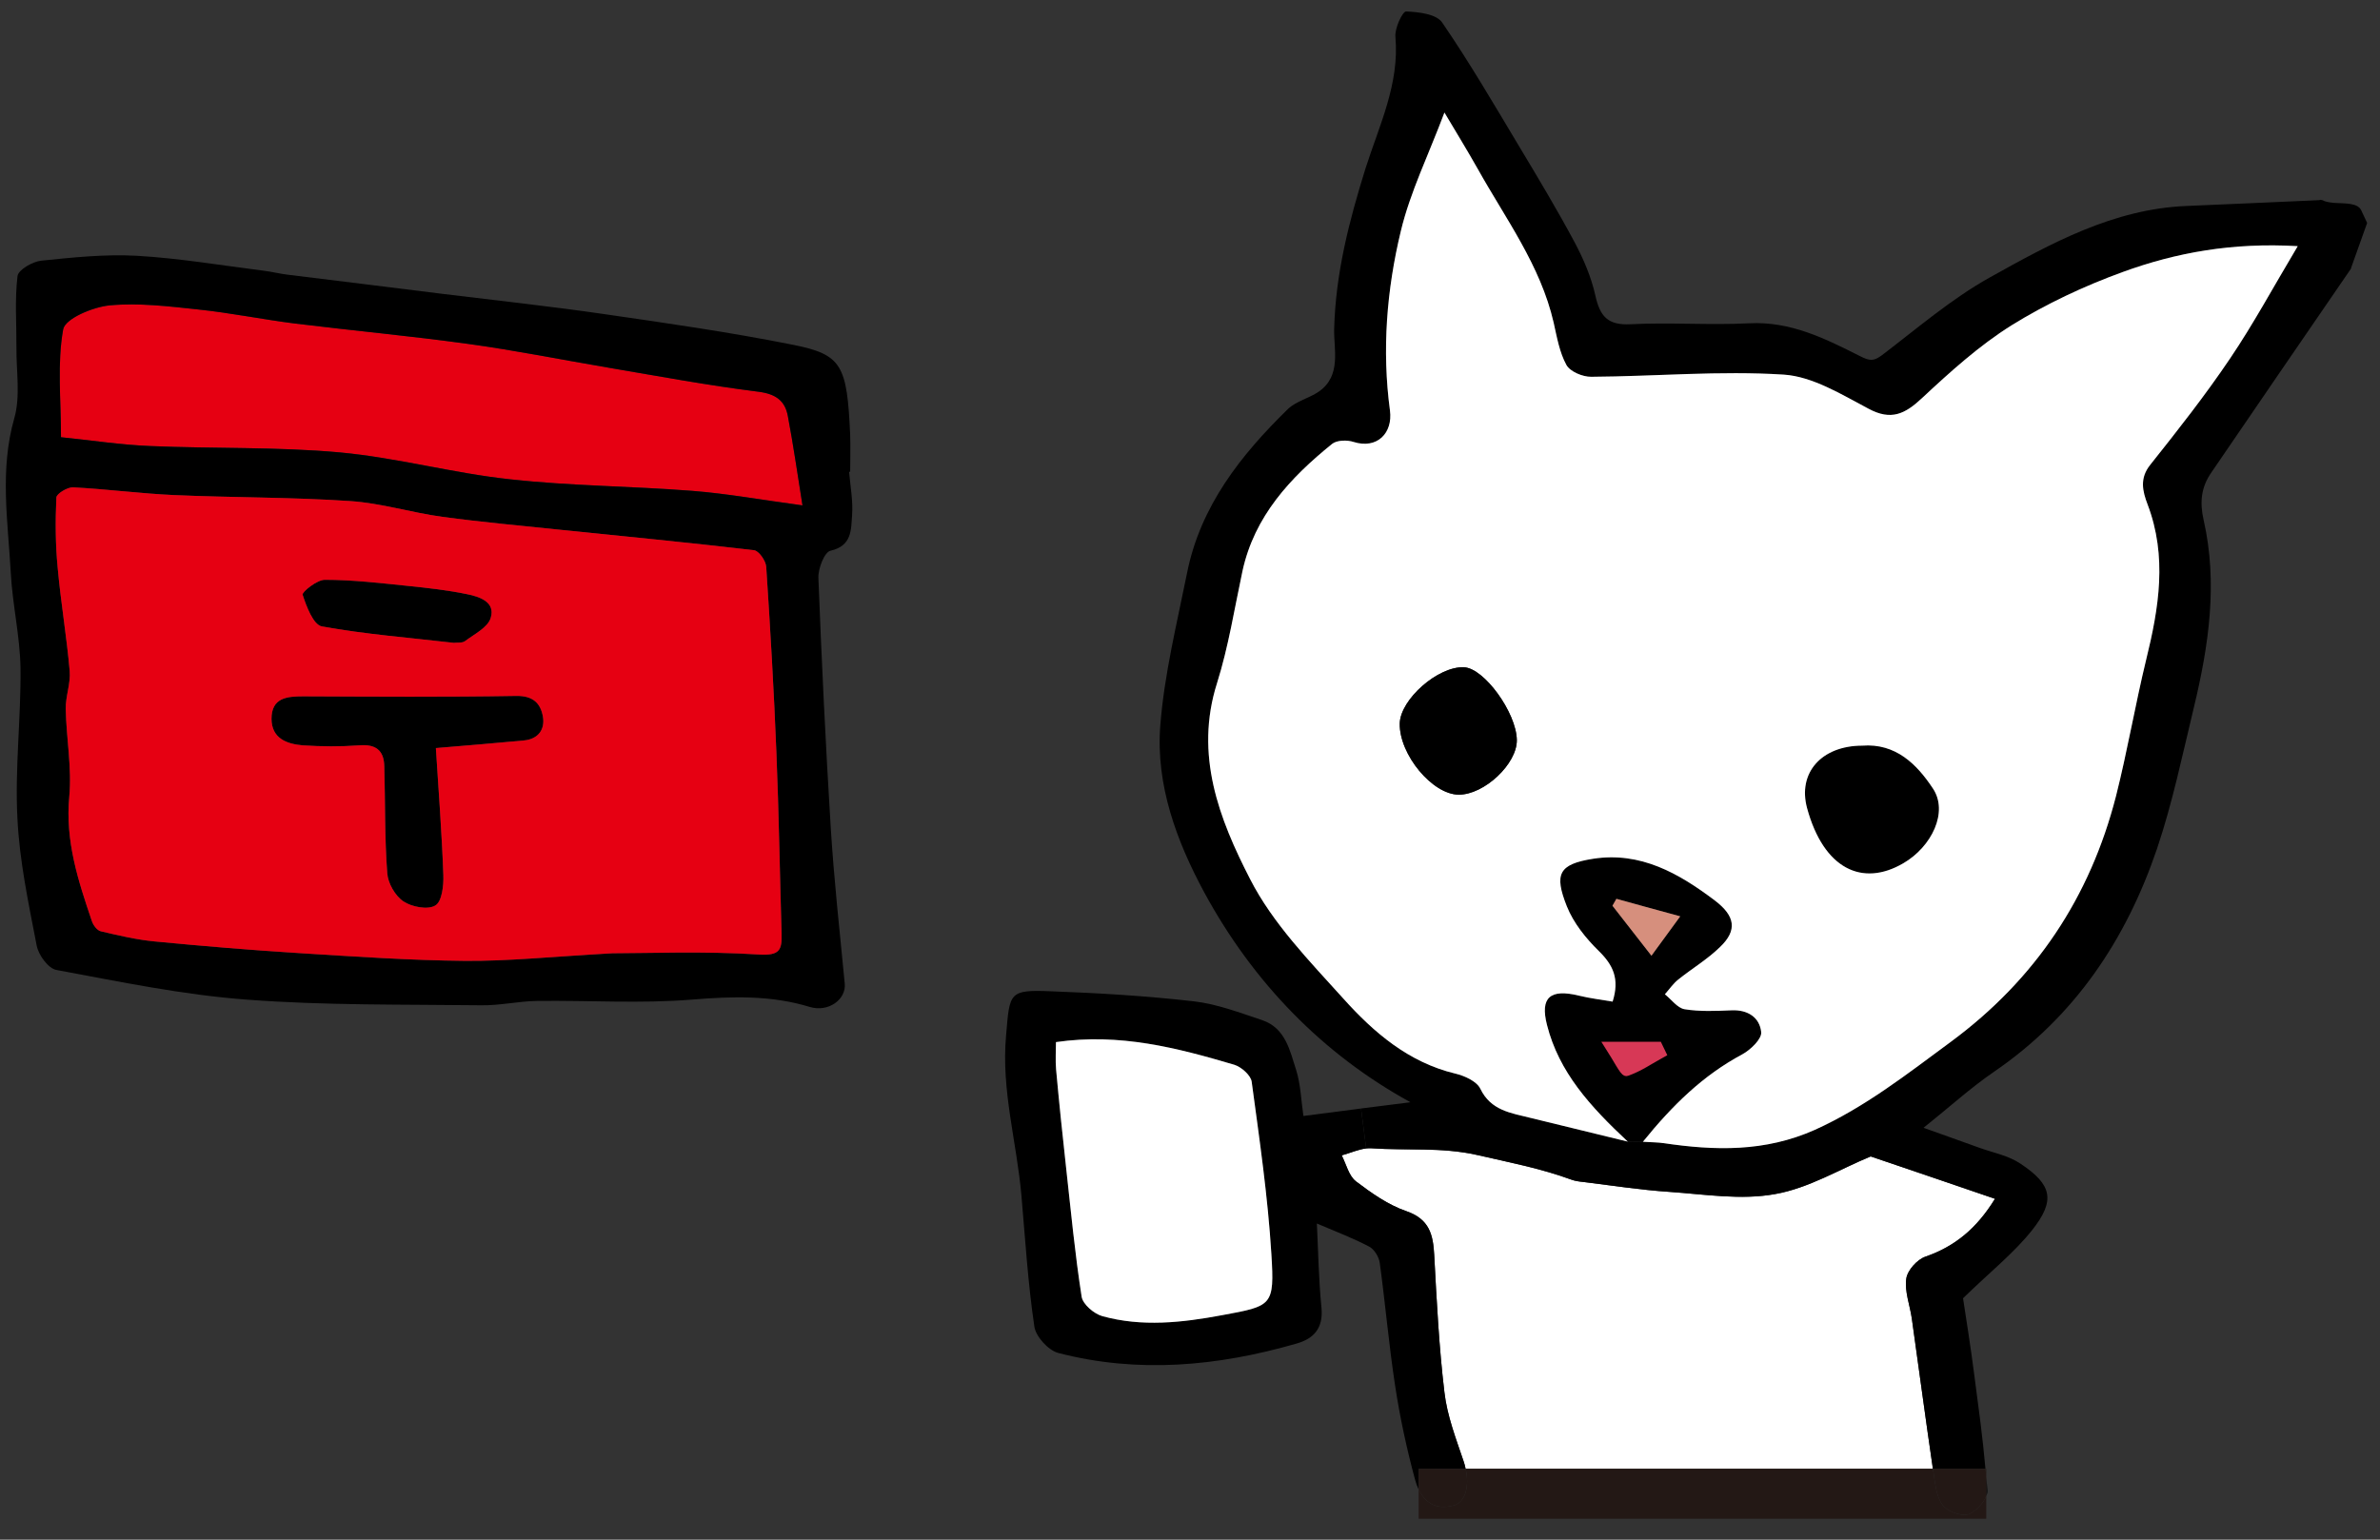 <?xml version="1.0" encoding="utf-8"?>
<!-- Generator: Adobe Illustrator 16.0.3, SVG Export Plug-In . SVG Version: 6.00 Build 0)  -->
<!DOCTYPE svg PUBLIC "-//W3C//DTD SVG 1.1//EN" "http://www.w3.org/Graphics/SVG/1.1/DTD/svg11.dtd">
<svg version="1.1" id="レイヤー_1" xmlns:x="http://ns.adobe.com/Extensibility/1.0/" xmlns:i="http://ns.adobe.com/AdobeIllustrator/10.0/" xmlns:graph="http://ns.adobe.com/Graphs/1.0/"
	 xmlns="http://www.w3.org/2000/svg" xmlns:xlink="http://www.w3.org/1999/xlink" xmlns:a="http://ns.adobe.com/AdobeSVGViewerExtensions/3.0/"
	 x="0px" y="0px" width="255px" height="165px" viewBox="0 0 255 165" enable-background="new 0 0 255 165" xml:space="preserve">
<rect x="0" y="0" width="255" height="165" fill="#333333" stroke="none"/>
<g id="XMLID_3_">
	<g>
		<path fill="#FFFFFF" d="M213.746,128.471c-1.95,3.173-4.294,5.108-7.452,6.2c-0.888,0.306-1.936,1.47-2.052,2.373
			c-0.189,1.368,0.394,2.838,0.597,4.264c0.757,5.37,1.47,10.74,2.256,16.096h-50.063c-0.044-0.276-0.131-0.539-0.219-0.815
			c-0.814-2.416-1.761-4.861-2.052-7.378c-0.582-4.861-0.829-9.78-1.092-14.685c-0.116-2.212-0.509-3.871-2.983-4.729
			c-1.95-0.669-3.74-1.936-5.413-3.202c-0.757-0.597-1.033-1.833-1.514-2.779c0.858-0.233,1.761-0.641,2.619-0.742
			c0.189-0.015,0.379-0.029,0.567-0.015c3.74,0.262,7.452-0.146,11.294,0.713c3.42,0.786,6.84,1.441,10.129,2.649
			c0.394,0.146,0.83,0.204,1.267,0.247c3.07,0.378,6.155,0.859,9.241,1.063c3.784,0.262,7.67,0.902,11.322,0.233
			c3.58-0.626,6.913-2.663,10.231-4.031C204.737,125.4,209.146,126.885,213.746,128.471z"/>
		<path d="M151.996,157.403v2.212c-0.16-0.335-0.291-0.699-0.394-1.092c-0.888-3.289-1.615-6.651-2.125-10.027
			c-0.669-4.366-1.048-8.775-1.645-13.156c-0.087-0.64-0.582-1.455-1.135-1.746c-1.688-0.888-3.507-1.586-5.603-2.474
			c0.146,2.925,0.188,5.996,0.494,9.038c0.204,2.183-0.829,3.304-2.678,3.828c-8.426,2.43-16.954,3.231-25.526,1.004
			c-1.063-0.276-2.416-1.761-2.562-2.838c-0.684-4.628-0.975-9.329-1.383-14.015c-0.494-5.72-2.183-11.308-1.645-17.173
			c0.394-4.628,0.276-4.919,4.876-4.73c5.094,0.189,10.201,0.495,15.267,1.077c2.488,0.291,4.919,1.223,7.32,2.023
			c2.474,0.844,2.954,3.275,3.623,5.356c0.48,1.542,0.524,3.216,0.771,4.904c2.052-0.276,4.134-0.539,6.171-0.8l0.553,4.279
			c-0.858,0.102-1.761,0.509-2.619,0.742c0.48,0.946,0.757,2.183,1.514,2.779c1.673,1.266,3.463,2.533,5.413,3.202
			c2.475,0.858,2.867,2.518,2.983,4.729c0.263,4.905,0.51,9.824,1.092,14.685c0.291,2.518,1.237,4.962,2.052,7.378
			c0.088,0.276,0.175,0.539,0.219,0.815H151.996z M118.101,141.045c4.25,1.179,8.558,0.699,12.837-0.102
			c5.355-0.989,5.632-0.975,5.282-6.549c-0.378-6.17-1.28-12.327-2.11-18.468c-0.087-0.684-1.105-1.586-1.862-1.819
			c-6.098-1.804-12.269-3.42-19.108-2.43c0,0.902-0.073,1.936,0.014,2.94c0.32,3.522,0.685,7.043,1.077,10.565
			c0.51,4.599,0.946,9.212,1.659,13.782C116.02,139.779,117.213,140.798,118.101,141.045z"/>
		<path fill="#231815" d="M212.814,157.403v0.946c-0.015-0.32-0.044-0.626-0.088-0.946H212.814z"/>
		<path d="M212.931,159.732c0.015,0.189-0.029,0.393-0.116,0.597v-1.979C212.872,158.815,212.901,159.266,212.931,159.732z"/>
		<path fill="#E60012" d="M50.079,36.843c5.108,0.699,10.144,1.717,15.208,2.576c5.312,0.902,10.625,1.892,15.98,2.561
			c1.819,0.233,2.838,0.946,3.144,2.591c0.582,3.071,1.033,6.2,1.571,9.59c-4.337-0.582-8.063-1.266-11.817-1.557
			c-6.505-0.509-13.04-0.524-19.501-1.237c-6.112-0.655-12.108-2.314-18.235-2.882c-6.738-0.611-13.563-0.393-20.346-0.684
			c-3.158-0.131-6.301-0.611-9.547-0.946c0-4.075-0.422-7.902,0.233-11.555c0.204-1.15,3.173-2.401,4.992-2.576
			c3.115-0.291,6.302,0.102,9.445,0.437c3.493,0.364,6.957,1.077,10.435,1.514C37.795,35.432,43.952,35.999,50.079,36.843z"/>
		<path d="M133.12,61.206c-0.858,4.017-1.499,8.106-2.722,11.992c-2.445,7.684,0.233,14.583,3.536,21
			c2.416,4.744,6.36,8.79,9.999,12.821c3.26,3.624,6.971,6.826,11.991,8.034c0.99,0.233,2.285,0.815,2.678,1.615
			c1.136,2.358,3.289,2.605,5.371,3.129c3.376,0.83,6.752,1.645,10.435,2.547l1.615,0.015c0.989,0.058,1.601,0.058,2.212,0.146
			c5.516,0.815,10.857,0.96,16.213-1.426c5.385-2.43,9.882-5.981,14.567-9.431c9.067-6.694,14.917-15.484,17.697-26.327
			c1.223-4.832,2.052-9.751,3.23-14.612c1.368-5.56,2.285-11.075,0.146-16.678c-0.523-1.382-0.873-2.78,0.306-4.235
			c2.954-3.711,5.895-7.452,8.543-11.381c2.518-3.726,4.657-7.699,7.248-12.036c-7.001-0.408-13.025,0.684-18.774,2.78
			c-4.118,1.499-8.179,3.405-11.89,5.705c-3.479,2.183-6.578,4.992-9.591,7.8c-1.819,1.703-3.304,2.445-5.734,1.135
			c-2.896-1.528-5.981-3.449-9.081-3.653c-6.84-0.437-13.753,0.189-20.622,0.233c-0.917,0.015-2.271-0.553-2.663-1.266
			c-0.742-1.354-1.019-2.983-1.368-4.541c-1.412-6.141-5.152-11.133-8.15-16.503c-1.135-2.008-2.343-3.973-3.551-6.01
			c-1.702,4.541-3.667,8.514-4.672,12.705c-1.513,6.272-2.037,12.749-1.164,19.225c0.32,2.416-1.368,4.163-3.886,3.376
			c-0.698-0.233-1.805-0.204-2.313,0.204C138.243,51.193,134.4,55.312,133.12,61.206z M129.045,95.668
			c-2.954-5.458-5.225-11.526-4.729-17.9c0.422-5.487,1.775-10.915,2.867-16.358c1.426-7.16,5.748-12.632,10.813-17.58
			c0.888-0.844,2.271-1.15,3.304-1.863c2.46-1.703,1.587-4.57,1.645-6.724c0.16-5.981,1.601-11.555,3.362-17.202
			c1.455-4.57,3.652-9.038,3.201-14.103c-0.087-0.902,0.757-2.707,1.136-2.707c1.354,0.044,3.26,0.277,3.871,1.179
			c2.954,4.308,5.588,8.834,8.267,13.302c2.037,3.391,4.06,6.767,5.923,10.246c0.96,1.805,1.79,3.74,2.227,5.719
			c0.495,2.212,1.31,3.202,3.784,3.071c4.22-0.218,8.47,0.117,12.69-0.102c4.438-0.232,8.164,1.645,11.86,3.508
			c1.092,0.553,1.485,0.567,2.388-0.102c3.769-2.867,7.393-5.996,11.497-8.295c6.578-3.667,13.272-7.364,21.116-7.684
			c4.73-0.189,9.475-0.422,14.277-0.626c-0.015-0.043,0.087-0.043,0.276,0c0.291,0.16,0.67,0.233,1.092,0.276
			c0.029,0,0.058,0,0.087,0.015c1.193,0.087,2.605-0.043,2.998,0.815l0.626,1.339l-1.674,4.687l-0.072,0.233
			c-5.123,7.48-10.057,14.641-14.961,21.844c-1.063,1.543-1.252,3.115-0.815,5.065c1.543,6.767,0.553,13.476-1.048,20.112
			c-1.223,5.065-2.285,10.202-3.944,15.121c-3.303,9.722-8.79,17.959-17.435,23.882c-2.532,1.732-4.788,3.798-7.582,6.025
			c1.979,0.713,3.987,1.412,5.981,2.14c1.499,0.538,3.144,0.844,4.424,1.717c3.362,2.241,3.755,3.915,1.237,7.102
			c-1.979,2.488-4.526,4.497-7.408,7.306c0.32,2.125,0.815,5.181,1.208,8.251c0.437,3.333,0.902,6.68,1.193,10.027h-5.632
			c-0.786-5.355-1.499-10.726-2.256-16.096c-0.203-1.426-0.786-2.896-0.597-4.264c0.116-0.902,1.164-2.067,2.052-2.373
			c3.158-1.091,5.502-3.027,7.452-6.2c-4.6-1.586-9.009-3.071-13.316-4.541c-3.318,1.368-6.651,3.405-10.231,4.031
			c-3.652,0.669-7.538,0.029-11.322-0.233c-3.086-0.204-6.171-0.684-9.241-1.063c-0.437-0.043-0.873-0.102-1.267-0.247
			c-3.289-1.208-6.709-1.863-10.129-2.649c-3.842-0.858-7.554-0.451-11.294-0.713c-0.188-0.015-0.378,0-0.567,0.015l-0.553-4.279
			c1.805-0.233,3.58-0.451,5.297-0.669C141.721,112.972,134.27,105.288,129.045,95.668z"/>
		<path d="M50.064,63.68c1.31,0.262,3.027,0.83,2.518,2.518c-0.291,1.034-1.746,1.747-2.75,2.503
			c-0.306,0.233-0.844,0.146-1.223,0.189c-4.759-0.553-9.489-0.917-14.131-1.761c-0.902-0.175-1.645-2.125-2.052-3.391
			c-0.102-0.276,1.557-1.63,2.401-1.601c2.969,0,5.923,0.349,8.892,0.655C45.843,63.01,47.968,63.243,50.064,63.68z"/>
		<path fill="#D73856" d="M174.263,114.82c-0.204,0.073-0.99-1.456-1.775-2.678c2.197,0,3.667,0,5.151,0
			c0.116,0.233,0.233,0.48,0.35,0.728C176.751,113.554,175.572,114.369,174.263,114.82z"/>
		<path d="M177.639,112.143c-1.484,0-2.954,0-5.151,0c0.785,1.222,1.571,2.75,1.775,2.678c1.31-0.451,2.488-1.266,3.726-1.95
			C177.872,112.623,177.755,112.375,177.639,112.143z M180.025,98.2c-2.707-0.728-4.759-1.31-6.84-1.877
			c-0.131,0.248-0.276,0.495-0.422,0.742c1.31,1.674,2.59,3.318,4.177,5.356C177.974,101.023,178.788,99.903,180.025,98.2z
			 M178.381,106.554c0.698,0.553,1.339,1.47,2.11,1.601c1.63,0.262,3.348,0.189,5.007,0.117c1.79-0.087,3.041,0.786,3.201,2.328
			c0.088,0.728-1.135,1.907-2.022,2.387c-4.221,2.256-7.495,5.472-10.653,9.373l-1.615-0.015c-4.061-3.798-7.379-7.451-8.659-12.501
			c-0.757-2.955,0.334-3.9,3.42-3.144c1.193,0.291,2.431,0.437,3.609,0.64c0.771-2.43,0.058-3.915-1.471-5.414
			c-1.396-1.368-2.721-3.012-3.435-4.802c-1.367-3.449-0.888-4.512,2.824-5.094c5.079-0.786,9.183,1.557,13.068,4.497
			c2.11,1.615,2.431,3.144,0.524,4.962c-1.339,1.31-2.998,2.299-4.468,3.479C179.269,105.404,178.861,106.016,178.381,106.554z"/>
		<path d="M90.508,105.404c0.175,1.703-1.761,3.114-3.755,2.503c-4.147-1.266-8.295-1.135-12.589-0.786
			c-5.516,0.451-11.089,0.073-16.634,0.146c-1.979,0.029-3.958,0.495-5.938,0.466c-8.397-0.102-16.838,0.029-25.206-0.611
			c-6.811-0.509-13.579-1.921-20.331-3.173c-0.874-0.146-1.936-1.601-2.125-2.62c-0.873-4.526-1.848-9.081-2.066-13.666
			c-0.277-5.341,0.393-10.711,0.334-16.067C2.14,68.162,1.325,64.742,1.15,61.308c-0.306-5.487-1.193-10.944,0.378-16.475
			c0.684-2.372,0.204-5.079,0.233-7.626c0.015-2.547-0.189-5.108,0.117-7.626c0.087-0.669,1.601-1.542,2.532-1.645
			c3.405-0.349,6.869-0.713,10.26-0.524c4.541,0.262,9.082,1.033,13.593,1.601c0.844,0.102,1.688,0.32,2.532,0.422
			c5.516,0.684,11.061,1.354,16.576,2.052c5.807,0.713,11.628,1.339,17.42,2.183c6.753,0.975,13.521,1.95,20.215,3.289
			c5.225,1.047,5.748,2.197,6.083,9.648c0.044,1.31,0,2.634,0,3.944c-0.029,0-0.072,0.014-0.116,0.014
			c0.131,1.543,0.437,3.129,0.32,4.657c-0.117,1.514,0.015,3.274-2.314,3.798c-0.641,0.131-1.339,1.921-1.295,2.925
			c0.349,8.921,0.771,17.843,1.324,26.764C89.358,94.3,89.97,99.845,90.508,105.404z M74.164,52.604
			c3.755,0.291,7.48,0.975,11.817,1.557c-0.538-3.391-0.989-6.52-1.571-9.59c-0.306-1.645-1.324-2.358-3.144-2.591
			c-5.355-0.669-10.668-1.659-15.98-2.561c-5.064-0.859-10.1-1.877-15.208-2.576c-6.127-0.844-12.283-1.412-18.439-2.168
			c-3.478-0.437-6.942-1.15-10.435-1.514c-3.144-0.334-6.331-0.728-9.445-0.437c-1.819,0.175-4.788,1.426-4.992,2.576
			c-0.655,3.653-0.233,7.48-0.233,11.555c3.246,0.335,6.389,0.815,9.547,0.946c6.782,0.292,13.607,0.073,20.346,0.684
			c6.127,0.568,12.123,2.227,18.235,2.882C61.125,52.081,67.659,52.095,74.164,52.604z M49.788,102.974
			c4.541,0.044,9.11-0.437,15.819-0.815c3.784,0,9.75-0.247,15.674,0.131c2.284,0.146,2.503-0.495,2.459-2.241
			c-0.189-6.447-0.291-12.909-0.553-19.356c-0.262-6.651-0.655-13.302-1.092-19.953c-0.044-0.64-0.786-1.717-1.31-1.775
			c-6.927-0.815-13.884-1.484-20.826-2.197c-4.191-0.437-8.397-0.815-12.574-1.383c-3.318-0.451-6.563-1.47-9.867-1.688
			c-6.272-0.422-12.574-0.364-18.861-0.641c-3.595-0.16-7.204-0.64-10.828-0.83c-0.597-0.029-1.775,0.684-1.79,1.092
			C5.923,55.85,5.938,58.397,6.186,60.9c0.334,3.682,0.96,7.335,1.281,11.017c0.116,1.324-0.451,2.707-0.422,4.075
			c0.059,3.129,0.669,6.287,0.378,9.373c-0.451,4.759,0.96,9.052,2.431,13.375c0.146,0.422,0.553,0.975,0.946,1.063
			c1.907,0.451,3.828,0.902,5.778,1.091c5.167,0.495,10.333,0.932,15.514,1.251C37.999,102.508,43.893,102.916,49.788,102.974z"/>
		<path fill="#231815" d="M207.284,158.669c0.146,0.99,0.378,2.168,1.019,2.809c0.626,0.611,2.037,1.077,2.707,0.771
			c0.684-0.32,1.514-1.164,1.805-1.921v2.431h-60.818v-3.144c0.654,1.368,1.833,2.241,3.769,1.717
			c1.252-0.35,1.688-2.067,1.267-3.93h50.063C207.153,157.826,207.226,158.248,207.284,158.669z"/>
		<path fill="#231815" d="M155.765,161.333c-1.936,0.524-3.114-0.35-3.769-1.717v-2.212h5.035
			C157.453,159.266,157.017,160.983,155.765,161.333z"/>
		<path fill="#FFFFFF" d="M130.938,140.943c-4.279,0.801-8.587,1.281-12.837,0.102c-0.888-0.248-2.081-1.266-2.212-2.081
			c-0.713-4.57-1.149-9.183-1.659-13.782c-0.393-3.522-0.757-7.043-1.077-10.565c-0.087-1.004-0.014-2.038-0.014-2.94
			c6.84-0.99,13.011,0.626,19.108,2.43c0.757,0.233,1.775,1.135,1.862,1.819c0.83,6.142,1.732,12.298,2.11,18.468
			C136.569,139.968,136.293,139.954,130.938,140.943z"/>
		<path fill="#D68F7D" d="M173.186,96.323c2.081,0.568,4.133,1.15,6.84,1.877c-1.237,1.703-2.052,2.823-3.085,4.221
			c-1.587-2.038-2.867-3.682-4.177-5.356C172.909,96.818,173.055,96.57,173.186,96.323z"/>
		<path d="M38.479,79.877c-2.008,0.146-4.031,0.131-6.04,0c-1.703-0.146-3.333-0.728-3.348-2.838c0-2.27,1.645-2.416,3.406-2.416
			c7.597,0.029,15.208,0.087,22.82-0.044c1.804-0.029,2.605,0.801,2.852,2.212c0.248,1.397-0.524,2.43-2.052,2.561
			c-2.955,0.277-5.909,0.524-9.416,0.815c0.291,4.614,0.64,9.111,0.8,13.607c0.044,1.121-0.146,2.838-0.858,3.26
			c-0.801,0.495-2.532,0.16-3.42-0.437c-0.888-0.597-1.659-1.95-1.731-3.027c-0.292-3.813-0.204-7.655-0.32-11.482
			C41.128,80.373,40.211,79.732,38.479,79.877z"/>
		<path d="M203.907,92.524c-4.38,2.547-8.514,0.597-10.289-5.909c-1.033-3.784,1.528-6.694,5.895-6.709
			c3.609-0.276,5.865,1.994,7.582,4.584C208.783,87.009,206.979,90.749,203.907,92.524z"/>
		<path fill="#E60012" d="M32.44,79.877c2.008,0.131,4.031,0.146,6.04,0c1.732-0.146,2.648,0.495,2.692,2.212
			c0.116,3.828,0.029,7.669,0.32,11.482c0.073,1.077,0.844,2.431,1.731,3.027c0.888,0.597,2.62,0.931,3.42,0.437
			c0.713-0.422,0.902-2.14,0.858-3.26c-0.16-4.497-0.509-8.994-0.8-13.607c3.507-0.291,6.461-0.538,9.416-0.815
			c1.528-0.131,2.299-1.164,2.052-2.561c-0.247-1.412-1.048-2.241-2.852-2.212c-7.612,0.131-15.223,0.073-22.82,0.044
			c-1.761,0-3.406,0.146-3.406,2.416C29.107,79.15,30.737,79.732,32.44,79.877z M47.386,55.384
			c4.177,0.567,8.383,0.946,12.574,1.383c6.942,0.713,13.898,1.382,20.826,2.197c0.523,0.058,1.266,1.135,1.31,1.775
			c0.437,6.651,0.83,13.302,1.092,19.953c0.262,6.447,0.363,12.909,0.553,19.356c0.044,1.746-0.175,2.387-2.459,2.241
			c-5.924-0.378-11.891-0.131-15.674-0.131c-6.709,0.378-11.279,0.859-15.819,0.815c-5.895-0.058-11.789-0.465-17.697-0.83
			c-5.181-0.32-10.347-0.756-15.514-1.251c-1.95-0.189-3.871-0.64-5.778-1.091c-0.393-0.087-0.8-0.641-0.946-1.063
			c-1.47-4.322-2.882-8.616-2.431-13.375c0.291-3.085-0.32-6.244-0.378-9.373c-0.029-1.368,0.539-2.75,0.422-4.075
			C7.146,68.235,6.52,64.582,6.186,60.9c-0.248-2.503-0.262-5.05-0.146-7.582c0.015-0.408,1.193-1.121,1.79-1.092
			c3.624,0.189,7.233,0.669,10.828,0.83c6.287,0.276,12.589,0.218,18.861,0.641C40.823,53.915,44.068,54.933,47.386,55.384z
			 M52.582,66.197c0.509-1.688-1.208-2.255-2.518-2.518c-2.096-0.437-4.221-0.669-6.345-0.888c-2.969-0.306-5.923-0.655-8.892-0.655
			c-0.844-0.029-2.503,1.324-2.401,1.601c0.407,1.266,1.149,3.216,2.052,3.391c4.643,0.844,9.373,1.208,14.131,1.761
			c0.378-0.043,0.917,0.044,1.223-0.189C50.835,67.944,52.291,67.231,52.582,66.197z"/>
		<path fill="#FFFFFF" d="M149.973,77.535c-0.058,3.333,3.508,7.626,6.331,7.626c2.736,0,6.243-3.304,6.214-5.851
			c-0.043-2.94-3.507-7.713-5.661-7.801C154.092,71.378,150.031,74.944,149.973,77.535z M193.618,86.616
			c1.775,6.505,5.909,8.456,10.289,5.909c3.071-1.775,4.876-5.516,3.188-8.033c-1.717-2.591-3.973-4.861-7.582-4.584
			C195.146,79.921,192.585,82.832,193.618,86.616z M133.935,94.198c-3.303-6.418-5.981-13.316-3.536-21
			c1.223-3.886,1.863-7.976,2.722-11.992c1.28-5.894,5.123-10.013,9.605-13.636c0.509-0.408,1.615-0.437,2.313-0.204
			c2.518,0.786,4.206-0.96,3.886-3.376c-0.873-6.476-0.349-12.952,1.164-19.225c1.005-4.191,2.97-8.165,4.672-12.705
			c1.208,2.037,2.416,4.002,3.551,6.01c2.998,5.37,6.738,10.362,8.15,16.503c0.35,1.558,0.626,3.188,1.368,4.541
			c0.393,0.713,1.746,1.281,2.663,1.266c6.869-0.044,13.782-0.669,20.622-0.233c3.1,0.204,6.186,2.125,9.081,3.653
			c2.431,1.31,3.915,0.567,5.734-1.135c3.013-2.809,6.112-5.618,9.591-7.8c3.711-2.3,7.771-4.206,11.89-5.705
			c5.749-2.096,11.773-3.188,18.774-2.78c-2.591,4.337-4.73,8.31-7.248,12.036c-2.648,3.929-5.589,7.669-8.543,11.381
			c-1.179,1.455-0.829,2.853-0.306,4.235c2.14,5.603,1.223,11.119-0.146,16.678c-1.179,4.861-2.008,9.78-3.23,14.612
			c-2.78,10.842-8.63,19.632-17.697,26.327c-4.686,3.449-9.183,7-14.567,9.431c-5.355,2.387-10.697,2.241-16.213,1.426
			c-0.611-0.087-1.223-0.087-2.212-0.146c3.158-3.9,6.433-7.117,10.653-9.373c0.888-0.48,2.11-1.659,2.022-2.387
			c-0.16-1.542-1.411-2.416-3.201-2.328c-1.659,0.073-3.377,0.146-5.007-0.117c-0.771-0.131-1.412-1.048-2.11-1.601
			c0.48-0.539,0.888-1.15,1.441-1.586c1.47-1.179,3.129-2.168,4.468-3.479c1.906-1.819,1.586-3.347-0.524-4.962
			c-3.886-2.94-7.989-5.283-13.068-4.497c-3.712,0.582-4.191,1.645-2.824,5.094c0.714,1.79,2.038,3.435,3.435,4.802
			c1.528,1.499,2.241,2.984,1.471,5.414c-1.179-0.204-2.416-0.349-3.609-0.64c-3.086-0.757-4.177,0.189-3.42,3.144
			c1.28,5.05,4.599,8.703,8.659,12.501c-3.683-0.902-7.059-1.717-10.435-2.547c-2.082-0.524-4.235-0.771-5.371-3.129
			c-0.393-0.8-1.688-1.382-2.678-1.615c-5.021-1.208-8.731-4.41-11.991-8.034C140.295,102.988,136.351,98.942,133.935,94.198z"/>
		<path d="M156.304,85.161c-2.823,0-6.389-4.293-6.331-7.626c0.059-2.591,4.119-6.156,6.884-6.025
			c2.154,0.087,5.618,4.861,5.661,7.801C162.547,81.857,159.04,85.161,156.304,85.161z"/>
		<path fill="#231815" d="M208.303,161.479c-0.641-0.641-0.873-1.819-1.019-2.809c-0.059-0.422-0.131-0.844-0.189-1.266h5.632
			c0.044,0.32,0.073,0.626,0.088,0.946v1.979c-0.291,0.757-1.121,1.601-1.805,1.921C210.34,162.555,208.929,162.09,208.303,161.479z
			"/>
	</g>
	<g>
		<path fill="none" stroke="#D73856" stroke-miterlimit="10" d="M177.988,112.87c-1.237,0.684-2.416,1.499-3.726,1.95
			c-0.204,0.073-0.99-1.456-1.775-2.678c2.197,0,3.667,0,5.151,0C177.755,112.375,177.872,112.623,177.988,112.87z"/>
	</g>
</g>
</svg>
